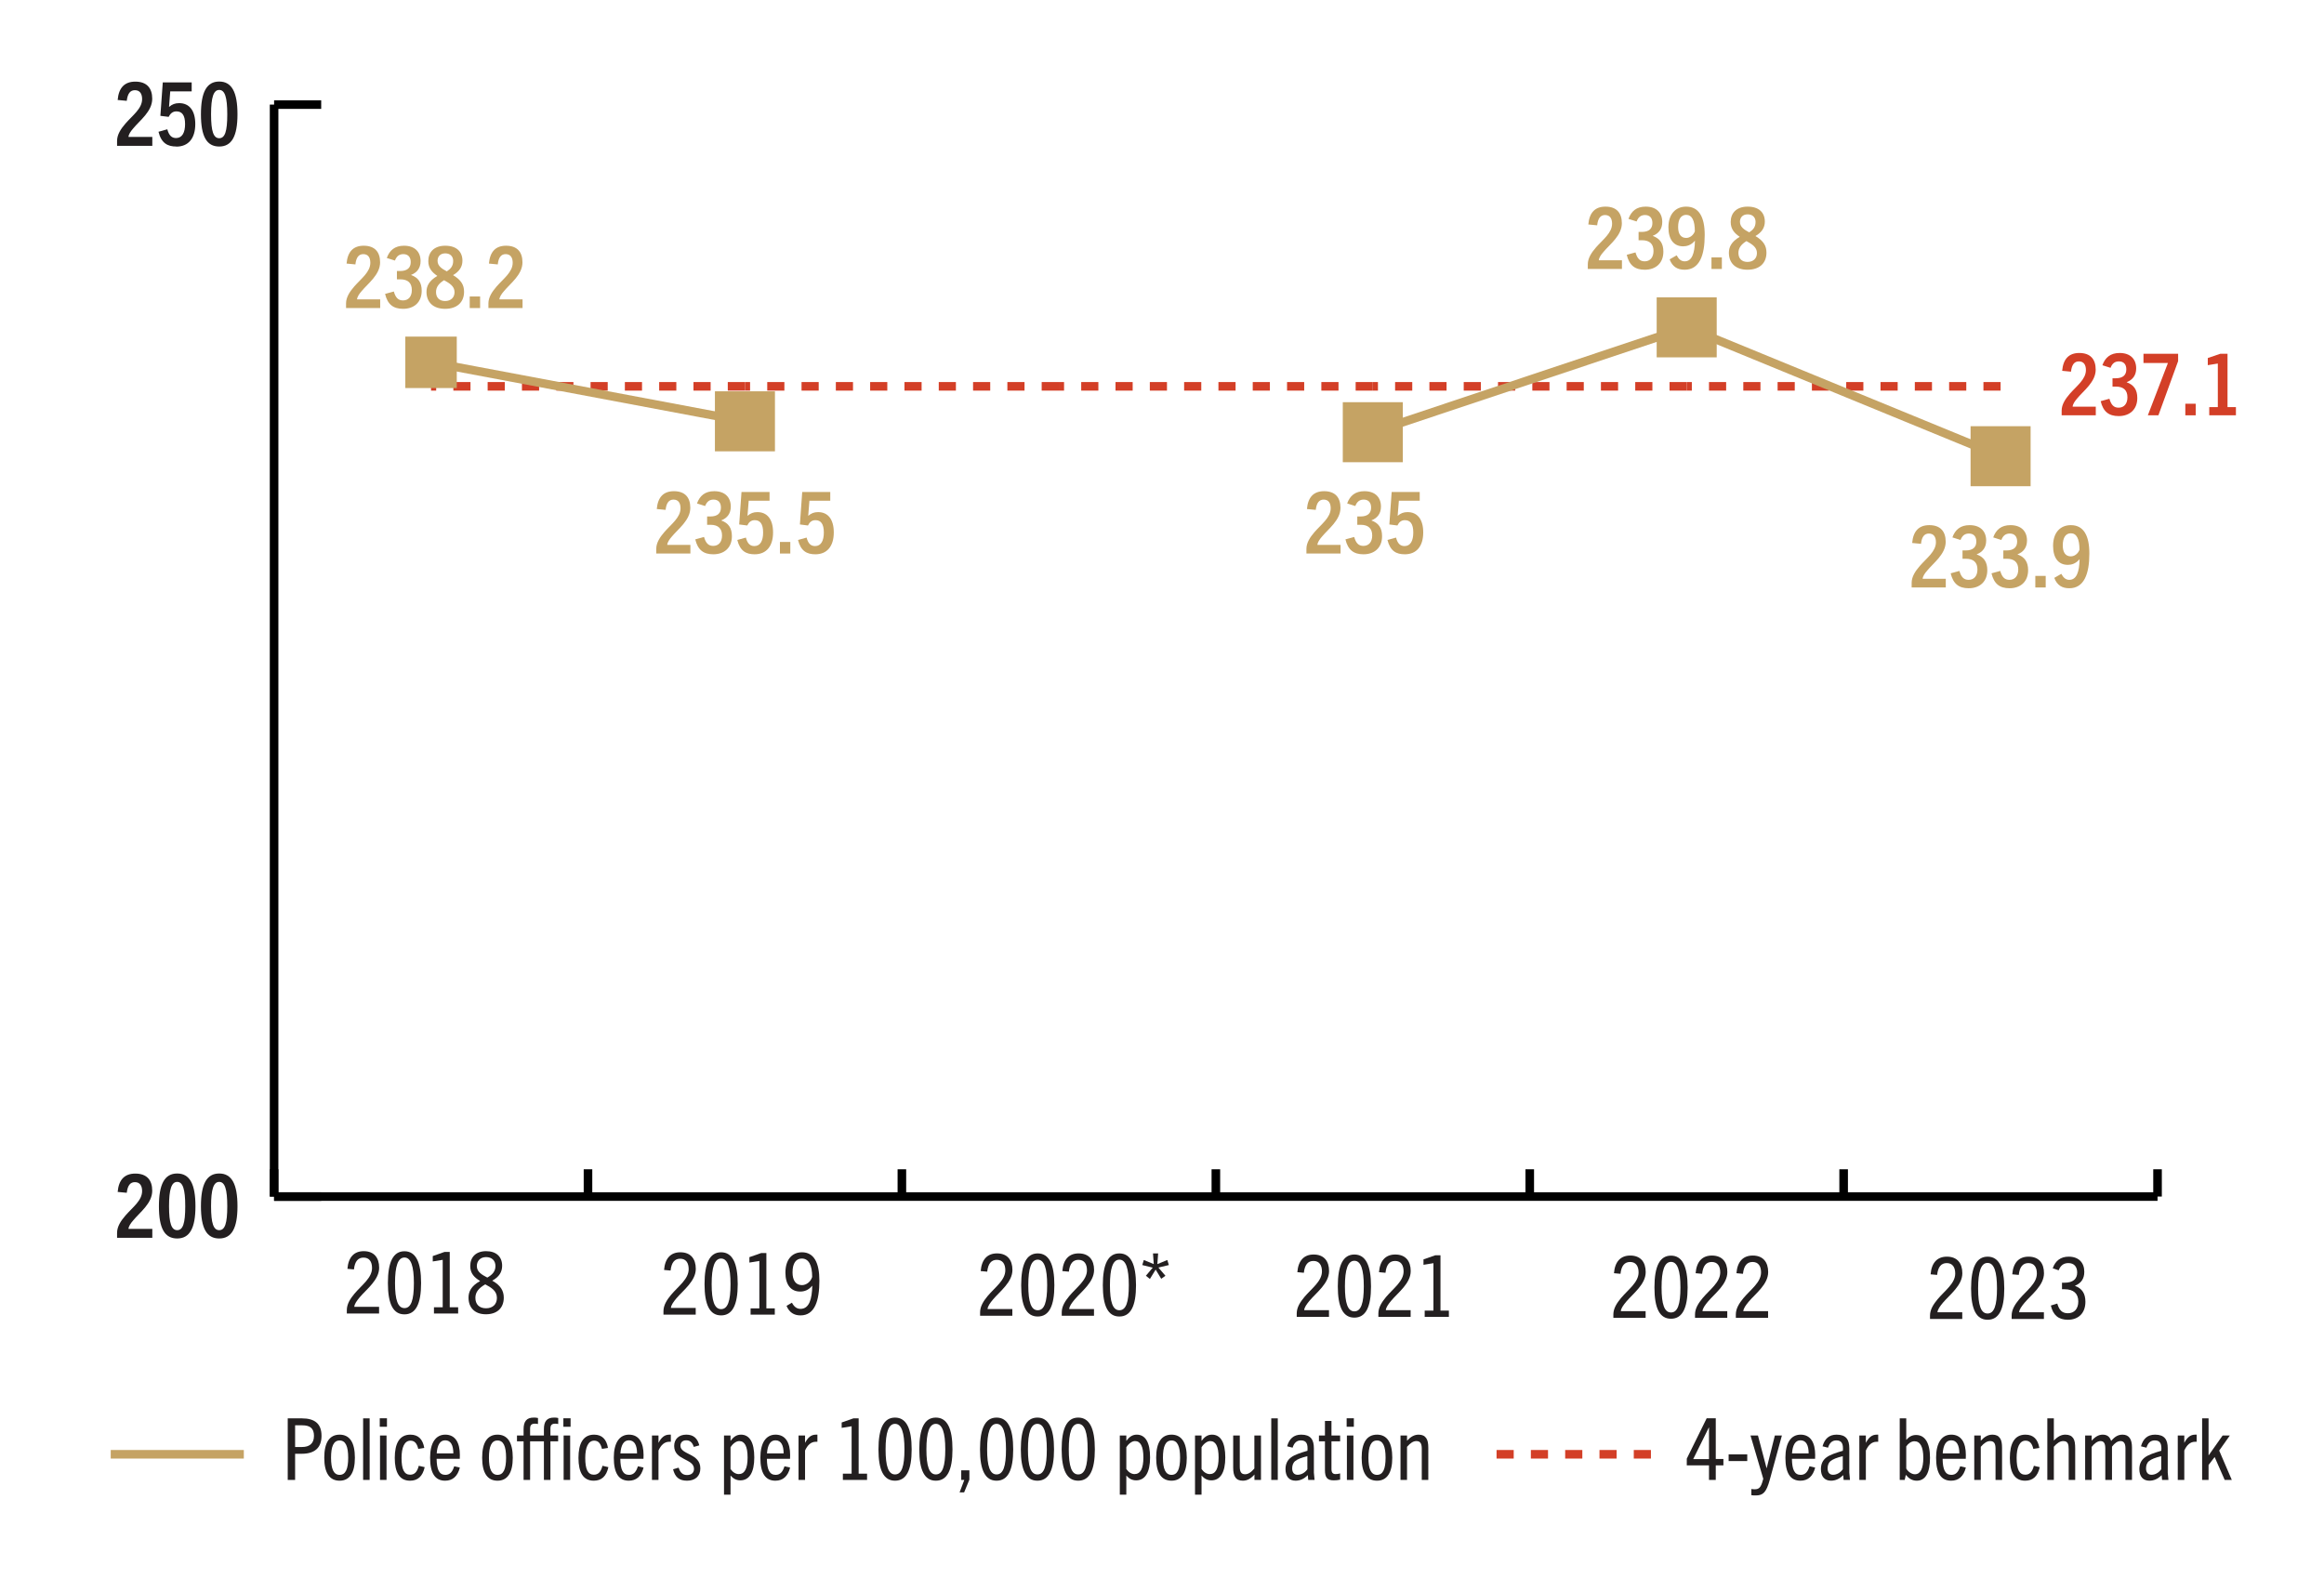 <?xml version="1.0" encoding="UTF-8"?>
<svg id="Layer_1" xmlns="http://www.w3.org/2000/svg" version="1.1" viewBox="0 0 270.98 184.02">
  <!-- Generator: Adobe Illustrator 29.5.1, SVG Export Plug-In . SVG Version: 2.1.0 Build 141)  -->
  <defs>
    <style>
      .st0 {
        fill: none;
        stroke: #000;
      }

      .st0, .st1, .st2 {
        stroke-miterlimit: 10;
      }

      .st3 {
        fill: #231f20;
      }

      .st4, .st2 {
        fill: #c5a364;
      }

      .st5, .st1 {
        fill: #d33f27;
      }

      .st1 {
        stroke: #d33f27;
        stroke-dasharray: 2;
      }

      .st2 {
        stroke: #c5a364;
      }
    </style>
  </defs>
  <g>
    <g>
      <line class="st0" x1="31.96" y1="139.56" x2="251.57" y2="139.56"/>
      <g>
        <line class="st0" x1="31.96" y1="139.56" x2="31.96" y2="136.38"/>
        <line class="st0" x1="68.56" y1="139.56" x2="68.56" y2="136.38"/>
        <line class="st0" x1="105.16" y1="139.56" x2="105.16" y2="136.38"/>
        <line class="st0" x1="141.77" y1="139.56" x2="141.77" y2="136.38"/>
        <line class="st0" x1="178.37" y1="139.56" x2="178.37" y2="136.38"/>
        <line class="st0" x1="214.97" y1="139.56" x2="214.97" y2="136.38"/>
        <line class="st0" x1="251.57" y1="139.56" x2="251.57" y2="136.38"/>
      </g>
    </g>
    <g>
      <line class="st0" x1="31.96" y1="139.56" x2="31.96" y2="12.2"/>
      <g>
        <line class="st0" x1="31.96" y1="139.56" x2="37.45" y2="139.56"/>
        <line class="st0" x1="31.96" y1="12.2" x2="37.45" y2="12.2"/>
      </g>
    </g>
    <g>
      <g>
        <line class="st1" x1="86.86" y1="45.06" x2="50.26" y2="45.06"/>
        <line class="st1" x1="123.46" y1="45.06" x2="86.86" y2="45.06"/>
        <line class="st1" x1="160.07" y1="45.06" x2="123.46" y2="45.06"/>
        <line class="st1" x1="196.67" y1="45.06" x2="160.07" y2="45.06"/>
        <line class="st1" x1="233.27" y1="45.06" x2="196.67" y2="45.06"/>
      </g>
      <g>
        <line class="st2" x1="86.86" y1="49.14" x2="50.26" y2="42.26"/>
        <line class="st2" x1="196.67" y1="38.18" x2="160.07" y2="50.41"/>
        <line class="st2" x1="233.27" y1="53.21" x2="196.67" y2="38.18"/>
      </g>
    </g>
    <g>
      <rect class="st4" x="47.26" y="39.26" width="6" height="6"/>
      <rect class="st2" x="83.86" y="46.14" width="6" height="6"/>
      <rect class="st2" x="157.07" y="47.41" width="6" height="6"/>
      <rect class="st2" x="193.67" y="35.18" width="6" height="6"/>
      <rect class="st2" x="230.27" y="50.21" width="6" height="6"/>
    </g>
  </g>
  <g>
    <path class="st3" d="M40.44,153.2v-.4c0-.71.41-1.33.89-1.91.87-1.03,2.05-1.84,2.05-2.99,0-.73-.31-1.22-.99-1.22-.64,0-1.02.44-1.12,1.38l-.76-.07c.11-1.36.78-2.06,1.9-2.06,1.21,0,1.8.77,1.8,1.93,0,1.43-1.46,2.49-2.27,3.45-.34.41-.61.78-.63,1.11h2.89v.78h-3.76Z"/>
    <path class="st3" d="M45.23,149.65c0-2.45.61-3.71,1.93-3.71s1.94,1.26,1.94,3.71-.63,3.65-1.94,3.65-1.93-1.2-1.93-3.65ZM48.26,149.65c0-1.97-.34-2.98-1.1-2.98s-1.1,1.01-1.1,2.98.33,2.92,1.1,2.92,1.1-.92,1.1-2.92Z"/>
    <path class="st3" d="M50.6,153.2v-.73h1.02v-5.53l-1.16.19v-.63l1.37-.48h.61v6.45h.98v.73h-2.82Z"/>
    <path class="st3" d="M56.66,153.29c-1.3,0-2.03-.77-2.03-1.94,0-.68.29-1.35,1.34-1.93v-.02c-.62-.38-1.14-.84-1.14-1.73,0-1.06.67-1.74,1.85-1.74s1.87.64,1.87,1.71c0,.73-.37,1.3-1.14,1.72v.02c.95.53,1.33,1.16,1.33,1.97,0,1.2-.77,1.94-2.08,1.94ZM56.58,149.8c-.76.44-1.15.91-1.15,1.57,0,.77.46,1.22,1.24,1.22s1.27-.46,1.27-1.21c0-.82-.65-1.2-1.36-1.58ZM56.68,146.62c-.67,0-1.08.44-1.08,1.05,0,.67.57,1,1.22,1.34.55-.31.95-.69.95-1.35,0-.62-.41-1.04-1.09-1.04Z"/>
  </g>
  <g>
    <path class="st3" d="M77.36,153.33v-.4c0-.71.41-1.33.89-1.91.87-1.03,2.05-1.84,2.05-2.99,0-.73-.31-1.22-.99-1.22-.64,0-1.02.44-1.12,1.38l-.76-.07c.11-1.36.78-2.06,1.9-2.06,1.21,0,1.8.77,1.8,1.93,0,1.43-1.46,2.49-2.27,3.45-.34.41-.61.78-.63,1.11h2.89v.78h-3.76Z"/>
    <path class="st3" d="M82.15,149.77c0-2.45.61-3.71,1.93-3.71s1.94,1.26,1.94,3.71-.63,3.65-1.94,3.65-1.93-1.2-1.93-3.65ZM85.18,149.77c0-1.97-.34-2.98-1.1-2.98s-1.1,1.01-1.1,2.98.33,2.92,1.1,2.92,1.1-.92,1.1-2.92Z"/>
    <path class="st3" d="M87.52,153.33v-.73h1.02v-5.53l-1.16.19v-.63l1.37-.48h.61v6.45h.98v.73h-2.82Z"/>
    <path class="st3" d="M94.69,149.97c-.43.53-.94.67-1.39.67-1.1,0-1.72-.82-1.72-2.21,0-1.5.76-2.37,1.93-2.37,1.39,0,2.03,1.2,2.03,3.31,0,2.31-.52,4.05-2.2,4.05-.77,0-1.31-.35-1.63-1.11l.63-.37c.25.47.56.72,1,.72,1.02,0,1.34-1.15,1.37-2.69h-.02ZM93.49,146.79c-.67,0-1.08.54-1.08,1.61,0,.93.37,1.49,1.1,1.49.51,0,1.02-.39,1.19-.95,0-1.34-.38-2.15-1.21-2.15Z"/>
  </g>
  <g>
    <path class="st3" d="M114.28,153.46v-.4c0-.71.41-1.33.89-1.91.87-1.03,2.05-1.84,2.05-2.99,0-.73-.31-1.22-.99-1.22-.64,0-1.02.44-1.12,1.38l-.76-.07c.11-1.36.78-2.06,1.9-2.06,1.21,0,1.8.77,1.8,1.93,0,1.43-1.46,2.49-2.27,3.45-.34.41-.61.78-.63,1.11h2.89v.78h-3.76Z"/>
    <path class="st3" d="M119.07,149.9c0-2.45.61-3.71,1.93-3.71s1.94,1.26,1.94,3.71-.63,3.65-1.94,3.65-1.93-1.2-1.93-3.65ZM122.1,149.9c0-1.97-.34-2.98-1.1-2.98s-1.1,1.01-1.1,2.98.33,2.92,1.1,2.92,1.1-.92,1.1-2.92Z"/>
    <path class="st3" d="M123.8,153.46v-.4c0-.71.41-1.33.89-1.91.87-1.03,2.05-1.84,2.05-2.99,0-.73-.31-1.22-.99-1.22-.64,0-1.02.44-1.12,1.38l-.76-.07c.11-1.36.78-2.06,1.9-2.06,1.21,0,1.8.77,1.8,1.93,0,1.43-1.46,2.49-2.27,3.45-.34.41-.61.78-.63,1.11h2.89v.78h-3.76Z"/>
    <path class="st3" d="M128.59,149.9c0-2.45.61-3.71,1.93-3.71s1.94,1.26,1.94,3.71-.63,3.65-1.94,3.65-1.93-1.2-1.93-3.65ZM131.62,149.9c0-1.97-.34-2.98-1.1-2.98s-1.1,1.01-1.1,2.98.33,2.92,1.1,2.92,1.1-.92,1.1-2.92Z"/>
    <path class="st3" d="M135.4,149.15l-.65-1.07-.67,1.09-.47-.37.8-.95-1.22-.3.18-.59,1.16.48-.09-1.25h.6l-.09,1.25,1.16-.48.18.59-1.22.29.82.96-.49.35Z"/>
  </g>
  <g>
    <path class="st3" d="M151.2,153.59v-.4c0-.71.41-1.33.89-1.91.87-1.03,2.05-1.84,2.05-2.99,0-.73-.31-1.22-.99-1.22-.64,0-1.02.44-1.12,1.38l-.76-.07c.11-1.36.78-2.06,1.9-2.06,1.21,0,1.8.77,1.8,1.93,0,1.43-1.46,2.49-2.27,3.45-.34.41-.61.78-.63,1.11h2.89v.78h-3.76Z"/>
    <path class="st3" d="M155.99,150.03c0-2.45.61-3.71,1.93-3.71s1.94,1.26,1.94,3.71-.63,3.65-1.94,3.65-1.93-1.2-1.93-3.65ZM159.02,150.03c0-1.97-.34-2.98-1.1-2.98s-1.1,1.01-1.1,2.98.33,2.92,1.1,2.92,1.1-.92,1.1-2.92Z"/>
    <path class="st3" d="M160.72,153.59v-.4c0-.71.41-1.33.89-1.91.87-1.03,2.05-1.84,2.05-2.99,0-.73-.31-1.22-.99-1.22-.64,0-1.02.44-1.12,1.38l-.76-.07c.11-1.36.78-2.06,1.9-2.06,1.21,0,1.8.77,1.8,1.93,0,1.43-1.46,2.49-2.27,3.45-.34.41-.61.78-.63,1.11h2.89v.78h-3.76Z"/>
    <path class="st3" d="M166.12,153.59v-.73h1.02v-5.53l-1.16.19v-.63l1.37-.48h.61v6.45h.98v.73h-2.82Z"/>
  </g>
  <g>
    <path class="st3" d="M188.12,153.71v-.4c0-.71.41-1.33.89-1.91.87-1.03,2.05-1.84,2.05-2.99,0-.73-.31-1.22-.99-1.22-.64,0-1.02.44-1.12,1.38l-.76-.07c.11-1.36.78-2.06,1.9-2.06,1.21,0,1.8.77,1.8,1.93,0,1.43-1.46,2.49-2.27,3.45-.34.41-.61.78-.63,1.11h2.89v.78h-3.76Z"/>
    <path class="st3" d="M192.91,150.16c0-2.45.61-3.71,1.93-3.71s1.94,1.26,1.94,3.71-.63,3.65-1.94,3.65-1.93-1.2-1.93-3.65ZM195.94,150.16c0-1.97-.34-2.98-1.1-2.98s-1.1,1.01-1.1,2.98.33,2.92,1.1,2.92,1.1-.92,1.1-2.92Z"/>
    <path class="st3" d="M197.64,153.71v-.4c0-.71.41-1.33.89-1.91.87-1.03,2.05-1.84,2.05-2.99,0-.73-.31-1.22-.99-1.22-.64,0-1.02.44-1.12,1.38l-.76-.07c.11-1.36.78-2.06,1.9-2.06,1.21,0,1.8.77,1.8,1.93,0,1.43-1.46,2.49-2.27,3.45-.34.41-.61.78-.63,1.11h2.89v.78h-3.76Z"/>
    <path class="st3" d="M202.4,153.71v-.4c0-.71.41-1.33.89-1.91.87-1.03,2.05-1.84,2.05-2.99,0-.73-.31-1.22-.99-1.22-.64,0-1.02.44-1.12,1.38l-.76-.07c.11-1.36.78-2.06,1.9-2.06,1.21,0,1.8.77,1.8,1.93,0,1.43-1.46,2.49-2.27,3.45-.34.41-.61.78-.63,1.11h2.89v.78h-3.76Z"/>
  </g>
  <g>
    <path class="st3" d="M225.04,153.84v-.4c0-.71.41-1.33.89-1.91.87-1.03,2.05-1.84,2.05-2.99,0-.73-.31-1.22-.99-1.22-.64,0-1.02.44-1.12,1.38l-.76-.07c.11-1.36.78-2.06,1.9-2.06,1.21,0,1.8.77,1.8,1.93,0,1.43-1.46,2.49-2.27,3.45-.34.41-.61.78-.63,1.11h2.89v.78h-3.76Z"/>
    <path class="st3" d="M229.83,150.28c0-2.45.61-3.71,1.93-3.71s1.94,1.26,1.94,3.71-.63,3.65-1.94,3.65-1.93-1.2-1.93-3.65ZM232.85,150.28c0-1.97-.34-2.98-1.1-2.98s-1.1,1.01-1.1,2.98.33,2.92,1.1,2.92,1.1-.92,1.1-2.92Z"/>
    <path class="st3" d="M234.56,153.84v-.4c0-.71.41-1.33.89-1.91.87-1.03,2.05-1.84,2.05-2.99,0-.73-.31-1.22-.99-1.22-.64,0-1.02.44-1.12,1.38l-.76-.07c.11-1.36.78-2.06,1.9-2.06,1.21,0,1.8.77,1.8,1.93,0,1.43-1.46,2.49-2.27,3.45-.34.41-.61.78-.63,1.11h2.89v.78h-3.76Z"/>
    <path class="st3" d="M241.12,153.93c-1.1,0-1.73-.54-1.99-1.66l.75-.23c.23.79.58,1.13,1.24,1.13.74,0,1.21-.51,1.21-1.37,0-.92-.54-1.43-1.61-1.43h-.29v-.76h.28c1.02,0,1.49-.45,1.49-1.19,0-.7-.38-1.1-1.02-1.1-.52,0-.9.23-1.14.84l-.69-.23c.3-.88.93-1.36,1.86-1.36,1.17,0,1.82.7,1.82,1.77,0,.8-.36,1.32-1.08,1.62v.02c.84.31,1.21.91,1.21,1.86,0,1.32-.82,2.09-2.04,2.09Z"/>
  </g>
  <g>
    <path class="st5" d="M240.39,48.44v-.55c0-.72.44-1.37.95-1.96.82-.94,1.88-1.69,1.88-2.77,0-.63-.27-1.01-.82-1.01-.52,0-.83.37-.92,1.2l-1.03-.1c.12-1.38.78-2.08,2-2.08,1.3,0,1.91.74,1.91,1.94,0,1.44-1.41,2.45-2.15,3.35-.3.34-.52.68-.54.97h2.7v1.01h-3.98Z"/>
    <path class="st5" d="M247.04,48.53c-1.15,0-1.81-.52-2.1-1.74l1.02-.28c.21.73.52,1.04,1.07,1.04.63,0,1.03-.45,1.03-1.21,0-.81-.44-1.25-1.35-1.25h-.39v-.97h.37c.87,0,1.24-.4,1.24-1.04,0-.59-.31-.93-.86-.93-.43,0-.77.19-.98.75l-.95-.3c.32-.89.93-1.43,2.01-1.43,1.25,0,1.93.71,1.93,1.8,0,.79-.4,1.33-1.1,1.6v.02c.83.3,1.23.87,1.23,1.83,0,1.34-.88,2.11-2.17,2.11Z"/>
    <path class="st5" d="M250.44,48.44l2.34-6.1h-2.85v-1.08h4.04v.86l-2.3,6.32h-1.23Z"/>
    <path class="st5" d="M254.81,48.44v-1.35h1.21v1.35h-1.21Z"/>
    <path class="st5" d="M257.6,48.44v-.96h1v-5.08l-1.17.19v-.83l1.46-.5h.84v6.22h.98v.96h-3.11Z"/>
  </g>
  <g>
    <path class="st4" d="M76.52,64.56v-.55c0-.72.44-1.37.95-1.96.82-.94,1.88-1.69,1.88-2.77,0-.63-.27-1.01-.82-1.01-.52,0-.83.37-.92,1.2l-1.03-.1c.12-1.38.78-2.08,2-2.08,1.3,0,1.91.74,1.91,1.94,0,1.44-1.41,2.45-2.15,3.35-.3.34-.52.68-.54.97h2.7v1.01h-3.98Z"/>
    <path class="st4" d="M83.17,64.65c-1.15,0-1.81-.52-2.1-1.74l1.02-.28c.21.73.52,1.04,1.07,1.04.63,0,1.03-.45,1.03-1.21,0-.81-.44-1.25-1.35-1.25h-.39v-.97h.37c.87,0,1.24-.4,1.24-1.04,0-.59-.31-.93-.86-.93-.43,0-.77.19-.98.75l-.95-.3c.32-.89.93-1.43,2.01-1.43,1.25,0,1.93.71,1.93,1.8,0,.79-.4,1.33-1.1,1.6v.02c.83.3,1.23.87,1.23,1.83,0,1.34-.88,2.11-2.17,2.11Z"/>
    <path class="st4" d="M87.99,64.65c-.99,0-1.7-.38-2.02-1.67l1-.28c.19.73.51.99.99.99.7,0,1.02-.63,1.02-1.58,0-1.01-.35-1.44-.98-1.44-.41,0-.68.22-.87.62l-.94-.12.27-3.79h3.27v1.02h-2.43l-.14,1.75h.02c.32-.28.67-.42,1.13-.42,1.16,0,1.83.85,1.83,2.37,0,1.61-.78,2.55-2.15,2.55Z"/>
    <path class="st4" d="M90.94,64.56v-1.35h1.21v1.35h-1.21Z"/>
    <path class="st4" d="M95.07,64.65c-.99,0-1.7-.38-2.02-1.67l1-.28c.19.73.51.99.99.99.7,0,1.02-.63,1.02-1.58,0-1.01-.35-1.44-.98-1.44-.41,0-.68.22-.87.62l-.94-.12.27-3.79h3.27v1.02h-2.43l-.14,1.75h.02c.32-.28.67-.42,1.13-.42,1.16,0,1.83.85,1.83,2.37,0,1.61-.78,2.55-2.15,2.55Z"/>
  </g>
  <g>
    <path class="st4" d="M40.35,35.93v-.55c0-.72.44-1.37.95-1.96.82-.94,1.88-1.69,1.88-2.77,0-.63-.27-1.01-.82-1.01-.52,0-.83.37-.92,1.2l-1.03-.1c.12-1.38.78-2.08,2-2.08,1.3,0,1.91.74,1.91,1.94,0,1.44-1.41,2.45-2.15,3.35-.3.34-.52.68-.54.97h2.7v1.01h-3.98Z"/>
    <path class="st4" d="M47,36.02c-1.15,0-1.81-.52-2.1-1.74l1.02-.28c.21.73.52,1.04,1.07,1.04.63,0,1.03-.45,1.03-1.21,0-.81-.44-1.25-1.35-1.25h-.39v-.97h.37c.87,0,1.24-.4,1.24-1.04,0-.59-.31-.93-.86-.93-.43,0-.77.19-.98.75l-.95-.3c.32-.89.93-1.43,2.01-1.43,1.25,0,1.93.71,1.93,1.8,0,.79-.4,1.33-1.1,1.6v.02c.83.3,1.23.87,1.23,1.83,0,1.34-.88,2.11-2.17,2.11Z"/>
    <path class="st4" d="M51.9,36.02c-1.42,0-2.17-.8-2.17-1.98,0-.65.27-1.27,1.25-1.85v-.02c-.57-.39-1.04-.86-1.04-1.72,0-1.05.68-1.79,1.98-1.79s2,.68,2,1.75c0,.71-.37,1.26-1.08,1.67v.02c.95.57,1.27,1.15,1.27,1.93,0,1.21-.8,1.99-2.21,1.99ZM51.78,32.68c-.59.36-.94.79-.94,1.38,0,.66.4,1.05,1.06,1.05s1.1-.4,1.1-1.04c0-.69-.58-1.03-1.22-1.39ZM51.92,29.55c-.6,0-.9.39-.9.87,0,.6.49.92,1.08,1.23.43-.28.74-.6.74-1.22,0-.51-.33-.88-.92-.88Z"/>
    <path class="st4" d="M54.77,35.93v-1.35h1.21v1.35h-1.21Z"/>
    <path class="st4" d="M56.95,35.93v-.55c0-.72.44-1.37.95-1.96.82-.94,1.88-1.69,1.88-2.77,0-.63-.27-1.01-.82-1.01-.52,0-.83.37-.92,1.2l-1.03-.1c.12-1.38.78-2.08,2-2.08,1.3,0,1.91.74,1.91,1.94,0,1.44-1.41,2.45-2.15,3.35-.3.34-.52.68-.54.97h2.7v1.01h-3.98Z"/>
  </g>
  <g>
    <path class="st3" d="M33.55,172.61v-7.18h1.64c1.53,0,2.3.64,2.3,2.04s-.81,2.09-2.3,2.09h-.78v3.05h-.86ZM35.23,168.77c.77,0,1.38-.34,1.38-1.3,0-.88-.46-1.23-1.36-1.23h-.84v2.53h.82Z"/>
    <path class="st3" d="M37.81,170.02c0-1.78.62-2.69,1.79-2.69s1.78.91,1.78,2.69-.63,2.68-1.78,2.68-1.79-.87-1.79-2.68ZM40.6,170.02c0-1.32-.3-2.01-1-2.01s-1,.69-1,2.01.31,2,1,2,1-.67,1-2Z"/>
    <path class="st3" d="M42.34,172.61v-7.18h.76v7.18h-.76Z"/>
    <path class="st3" d="M44.28,166.41v-.99h.84v.99h-.84ZM44.31,172.61v-5.18h.76v5.18h-.76Z"/>
    <path class="st3" d="M49.52,171.12c-.24,1.07-.8,1.58-1.71,1.58-1.24,0-1.78-.98-1.78-2.66s.55-2.71,1.82-2.71c.94,0,1.45.55,1.62,1.55l-.7.11c-.15-.61-.4-.96-.91-.96-.7,0-1.04.79-1.04,2.02,0,1.33.31,1.95,1,1.95.51,0,.82-.31,1.01-1.04l.69.16Z"/>
    <path class="st3" d="M51.9,172.7c-1.16,0-1.75-.86-1.75-2.69,0-1.7.64-2.68,1.77-2.68,1.19,0,1.7.97,1.7,2.37,0,.12,0,.27-.01.45h-2.7c.02,1.26.3,1.87,1.02,1.87.55,0,.84-.38,1.03-1l.66.15c-.26,1.02-.84,1.53-1.72,1.53ZM50.92,169.52h1.94c0-.96-.3-1.53-.95-1.53-.61,0-.92.56-.99,1.53Z"/>
    <path class="st3" d="M56.22,170.02c0-1.78.62-2.69,1.79-2.69s1.78.91,1.78,2.69-.63,2.68-1.78,2.68-1.79-.87-1.79-2.68ZM59.01,170.02c0-1.32-.3-2.01-1-2.01s-1,.69-1,2.01.31,2,1,2,1-.67,1-2Z"/>
    <path class="st3" d="M63.42,172.61v-4.5h-1.61v4.5h-.76v-4.5h-.77v-.68h.77v-.73c0-.94.37-1.36,1.18-1.36.16,0,.32,0,.5.05v.7c-.13-.03-.24-.04-.36-.04-.38,0-.56.15-.56.57v.81h1.61v-.73c0-.94.36-1.36,1.18-1.36.16,0,.32,0,.49.05v.7c-.11-.03-.23-.04-.35-.04-.38,0-.56.15-.56.57v.81h.9v.68h-.9v4.5h-.76ZM65.69,166.41v-.99h.84v.99h-.84ZM65.72,172.61v-5.18h.76v5.18h-.76Z"/>
    <path class="st3" d="M70.94,171.12c-.24,1.07-.8,1.58-1.71,1.58-1.24,0-1.78-.98-1.78-2.66s.55-2.71,1.82-2.71c.94,0,1.45.55,1.62,1.55l-.7.11c-.15-.61-.4-.96-.91-.96-.7,0-1.04.79-1.04,2.02,0,1.33.31,1.95,1,1.95.51,0,.82-.31,1.01-1.04l.69.16Z"/>
    <path class="st3" d="M73.32,172.7c-1.16,0-1.75-.86-1.75-2.69,0-1.7.64-2.68,1.77-2.68,1.19,0,1.7.97,1.7,2.37,0,.12,0,.27-.01.45h-2.7c.02,1.26.3,1.87,1.02,1.87.55,0,.84-.38,1.03-1l.66.15c-.26,1.02-.84,1.53-1.72,1.53ZM72.34,169.52h1.94c0-.96-.3-1.53-.95-1.53-.61,0-.92.56-.99,1.53Z"/>
    <path class="st3" d="M76.02,172.61v-5.18h.76v.86c.34-.65.72-.96,1.27-.96.05,0,.09,0,.17,0v.83c-.08,0-.15,0-.18,0-.58,0-.97.39-1.26,1.02v3.43h-.76Z"/>
    <path class="st3" d="M80.9,168.76c-.18-.54-.45-.77-.89-.77s-.67.27-.67.63c0,1.08,2.32.86,2.32,2.65,0,.91-.61,1.43-1.55,1.43s-1.4-.43-1.63-1.33l.65-.19c.19.58.47.86.98.86s.81-.27.81-.71c0-1.24-2.31-.97-2.31-2.68,0-.8.55-1.32,1.41-1.32s1.31.44,1.52,1.25l-.64.18Z"/>
    <path class="st3" d="M84.42,174.33v-6.9h.76v.63c.33-.45.69-.73,1.22-.73,1,0,1.55.9,1.55,2.66s-.59,2.67-1.62,2.67c-.48,0-.83-.2-1.15-.56v2.23h-.76ZM85.18,171.34c.25.36.59.59.96.59.68,0,1.03-.64,1.03-1.94s-.34-1.91-.98-1.91c-.34,0-.74.29-1.01.72v2.54Z"/>
    <path class="st3" d="M90.41,172.7c-1.16,0-1.75-.86-1.75-2.69,0-1.7.64-2.68,1.77-2.68,1.19,0,1.7.97,1.7,2.37,0,.12,0,.27-.01.45h-2.7c.02,1.26.3,1.87,1.02,1.87.55,0,.84-.38,1.03-1l.66.15c-.26,1.02-.84,1.53-1.72,1.53ZM89.43,169.52h1.94c0-.96-.3-1.53-.95-1.53-.61,0-.92.56-.99,1.53Z"/>
    <path class="st3" d="M93.11,172.61v-5.18h.76v.86c.34-.65.72-.96,1.27-.96.05,0,.09,0,.17,0v.83c-.08,0-.15,0-.18,0-.58,0-.97.39-1.26,1.02v3.43h-.76Z"/>
    <path class="st3" d="M98.28,172.61v-.73h1.02v-5.53l-1.16.19v-.63l1.37-.48h.61v6.45h.98v.73h-2.82Z"/>
    <path class="st3" d="M102.43,169.05c0-2.45.61-3.71,1.93-3.71s1.94,1.26,1.94,3.71-.63,3.65-1.94,3.65-1.93-1.2-1.93-3.65ZM105.46,169.05c0-1.97-.34-2.98-1.1-2.98s-1.1,1.01-1.1,2.98.33,2.92,1.1,2.92,1.1-.92,1.1-2.92Z"/>
    <path class="st3" d="M107.19,169.05c0-2.45.61-3.71,1.93-3.71s1.94,1.26,1.94,3.71-.63,3.65-1.94,3.65-1.93-1.2-1.93-3.65ZM110.22,169.05c0-1.97-.34-2.98-1.1-2.98s-1.1,1.01-1.1,2.98.33,2.92,1.1,2.92,1.1-.92,1.1-2.92Z"/>
    <path class="st3" d="M111.89,174.06l.55-1.45h-.36v-1.12h.95v1.09l-.61,1.48h-.53Z"/>
    <path class="st3" d="M114.27,169.05c0-2.45.61-3.71,1.93-3.71s1.94,1.26,1.94,3.71-.63,3.65-1.94,3.65-1.93-1.2-1.93-3.65ZM117.3,169.05c0-1.97-.34-2.98-1.1-2.98s-1.1,1.01-1.1,2.98.33,2.92,1.1,2.92,1.1-.92,1.1-2.92Z"/>
    <path class="st3" d="M119.03,169.05c0-2.45.61-3.71,1.93-3.71s1.94,1.26,1.94,3.71-.63,3.65-1.94,3.65-1.93-1.2-1.93-3.65ZM122.06,169.05c0-1.97-.34-2.98-1.1-2.98s-1.1,1.01-1.1,2.98.33,2.92,1.1,2.92,1.1-.92,1.1-2.92Z"/>
    <path class="st3" d="M123.79,169.05c0-2.45.61-3.71,1.93-3.71s1.94,1.26,1.94,3.71-.63,3.65-1.94,3.65-1.93-1.2-1.93-3.65ZM126.82,169.05c0-1.97-.34-2.98-1.1-2.98s-1.1,1.01-1.1,2.98.33,2.92,1.1,2.92,1.1-.92,1.1-2.92Z"/>
    <path class="st3" d="M130.57,174.33v-6.9h.76v.63c.33-.45.69-.73,1.22-.73,1,0,1.55.9,1.55,2.66s-.59,2.67-1.62,2.67c-.48,0-.83-.2-1.15-.56v2.23h-.76ZM131.33,171.34c.25.36.59.59.96.59.68,0,1.03-.64,1.03-1.94s-.34-1.91-.98-1.91c-.34,0-.74.29-1.01.72v2.54Z"/>
    <path class="st3" d="M134.81,170.02c0-1.78.62-2.69,1.79-2.69s1.78.91,1.78,2.69-.63,2.68-1.78,2.68-1.79-.87-1.79-2.68ZM137.6,170.02c0-1.32-.3-2.01-1-2.01s-1,.69-1,2.01.31,2,1,2,1-.67,1-2Z"/>
    <path class="st3" d="M139.34,174.33v-6.9h.76v.63c.33-.45.69-.73,1.22-.73,1,0,1.55.9,1.55,2.66s-.59,2.67-1.62,2.67c-.48,0-.83-.2-1.15-.56v2.23h-.76ZM140.1,171.34c.25.36.59.59.96.59.68,0,1.03-.64,1.03-1.94s-.34-1.91-.98-1.91c-.34,0-.74.29-1.01.72v2.54Z"/>
    <path class="st3" d="M146.27,172.61v-.63c-.43.49-.85.72-1.36.72-.41,0-.7-.13-.88-.41-.17-.25-.24-.62-.24-1.13v-3.73h.77v3.64c0,.62.18.88.62.88.34,0,.68-.2,1.08-.67v-3.85h.77v5.18h-.76Z"/>
    <path class="st3" d="M148.23,172.61v-7.18h.76v7.18h-.76Z"/>
    <path class="st3" d="M152.54,172.61l-.05-.56c-.43.44-.91.65-1.43.65-.75,0-1.17-.5-1.17-1.35,0-.56.19-1.03.65-1.37.4-.3,1.09-.53,1.91-.77.06-.77-.1-1.21-.76-1.21-.5,0-.8.3-.97.85l-.64-.16c.24-.86.75-1.36,1.64-1.36,1.1,0,1.48.57,1.48,1.6v2.83l.08.85h-.74ZM152.44,169.84c-.72.18-1.13.34-1.42.57-.25.2-.35.51-.35.86,0,.45.21.74.63.74s.85-.23,1.14-.64v-1.53Z"/>
    <path class="st3" d="M156.26,172.58c-.26.06-.48.08-.74.08-.76,0-1.03-.33-1.03-1.19v-3.36h-.7v-.68h.7v-1.7h.76v1.7h1.01v.68h-1.01v3.24c0,.4.15.58.48.58.16,0,.34-.02.53-.08v.73Z"/>
    <path class="st3" d="M157.02,166.41v-.99h.84v.99h-.84ZM157.05,172.61v-5.18h.76v5.18h-.76Z"/>
    <path class="st3" d="M158.77,170.02c0-1.78.62-2.69,1.79-2.69s1.78.91,1.78,2.69-.63,2.68-1.78,2.68-1.79-.87-1.79-2.68ZM161.56,170.02c0-1.32-.3-2.01-1-2.01s-1,.69-1,2.01.31,2,1,2,1-.67,1-2Z"/>
    <path class="st3" d="M165.78,172.61v-3.65c0-.62-.19-.88-.63-.88-.35,0-.68.2-1.09.67v3.86h-.76v-5.18h.76v.61c.43-.47.85-.71,1.36-.71.41,0,.7.14.88.41.18.26.24.62.24,1.13v3.74h-.76Z"/>
  </g>
  <g>
    <path class="st4" d="M152.33,64.56v-.55c0-.72.44-1.37.95-1.96.82-.94,1.88-1.69,1.88-2.77,0-.63-.27-1.01-.82-1.01-.52,0-.83.37-.92,1.2l-1.03-.1c.12-1.38.78-2.08,2-2.08,1.3,0,1.91.74,1.91,1.94,0,1.44-1.41,2.45-2.15,3.35-.3.34-.52.68-.54.97h2.7v1.01h-3.98Z"/>
    <path class="st4" d="M158.98,64.65c-1.15,0-1.81-.52-2.1-1.74l1.02-.28c.21.73.52,1.04,1.07,1.04.63,0,1.03-.45,1.03-1.21,0-.81-.44-1.25-1.35-1.25h-.39v-.97h.37c.87,0,1.24-.4,1.24-1.04,0-.59-.31-.93-.86-.93-.43,0-.77.19-.98.75l-.95-.3c.32-.89.93-1.43,2.01-1.43,1.25,0,1.93.71,1.93,1.8,0,.79-.4,1.33-1.1,1.6v.02c.83.3,1.23.87,1.23,1.83,0,1.34-.88,2.11-2.17,2.11Z"/>
    <path class="st4" d="M163.8,64.65c-.99,0-1.7-.38-2.02-1.67l1-.28c.19.73.51.99.99.99.7,0,1.02-.63,1.02-1.58,0-1.01-.35-1.44-.98-1.44-.41,0-.68.22-.87.62l-.94-.12.27-3.79h3.27v1.02h-2.43l-.14,1.75h.02c.32-.28.67-.42,1.13-.42,1.16,0,1.83.85,1.83,2.37,0,1.61-.78,2.55-2.15,2.55Z"/>
  </g>
  <g>
    <path class="st4" d="M185.14,31.37v-.55c0-.72.44-1.37.95-1.96.82-.94,1.88-1.69,1.88-2.77,0-.63-.27-1.01-.82-1.01-.52,0-.83.37-.92,1.2l-1.03-.1c.12-1.38.78-2.08,2-2.08,1.3,0,1.91.74,1.91,1.94,0,1.44-1.41,2.45-2.15,3.35-.3.34-.52.68-.54.97h2.7v1.01h-3.98Z"/>
    <path class="st4" d="M191.78,31.46c-1.15,0-1.81-.52-2.1-1.74l1.02-.28c.21.73.52,1.04,1.07,1.04.63,0,1.03-.45,1.03-1.21,0-.81-.44-1.25-1.35-1.25h-.39v-.97h.37c.87,0,1.24-.4,1.24-1.04,0-.59-.31-.93-.86-.93-.43,0-.77.19-.98.75l-.95-.3c.32-.89.93-1.43,2.01-1.43,1.25,0,1.93.71,1.93,1.8,0,.79-.4,1.33-1.1,1.6v.02c.83.3,1.23.87,1.23,1.83,0,1.34-.88,2.11-2.17,2.11Z"/>
    <path class="st4" d="M197.61,28.09c-.42.5-.92.64-1.35.64-1.1,0-1.72-.8-1.72-2.22,0-1.53.83-2.41,2.07-2.41,1.51,0,2.16,1.24,2.16,3.31,0,2.37-.61,4.05-2.34,4.05-.83,0-1.42-.34-1.75-1.21l.82-.47c.24.45.52.7.93.7.84,0,1.17-.9,1.2-2.39h-.02ZM196.61,25.06c-.6,0-.94.51-.94,1.41,0,.83.33,1.28.94,1.28.43,0,.84-.31,1.01-.77,0-1.26-.33-1.92-1.01-1.92Z"/>
    <path class="st4" d="M199.56,31.37v-1.35h1.21v1.35h-1.21Z"/>
    <path class="st4" d="M203.76,31.46c-1.42,0-2.17-.8-2.17-1.98,0-.65.27-1.27,1.25-1.85v-.02c-.57-.39-1.04-.86-1.04-1.72,0-1.05.68-1.79,1.98-1.79s2,.68,2,1.75c0,.71-.37,1.26-1.08,1.67v.02c.95.57,1.27,1.15,1.27,1.93,0,1.21-.8,1.99-2.21,1.99ZM203.64,28.12c-.59.36-.94.79-.94,1.38,0,.66.4,1.05,1.06,1.05s1.1-.4,1.1-1.04c0-.69-.58-1.03-1.22-1.39ZM203.78,25c-.6,0-.9.39-.9.87,0,.6.49.92,1.08,1.23.43-.28.74-.6.74-1.22,0-.51-.33-.88-.92-.88Z"/>
  </g>
  <g>
    <path class="st4" d="M222.9,68.52v-.55c0-.72.44-1.37.95-1.96.82-.94,1.88-1.69,1.88-2.77,0-.63-.27-1.01-.82-1.01-.52,0-.83.37-.92,1.2l-1.03-.1c.12-1.38.78-2.08,2-2.08,1.3,0,1.91.74,1.91,1.94,0,1.44-1.41,2.45-2.15,3.35-.3.34-.52.68-.54.97h2.7v1.01h-3.98Z"/>
    <path class="st4" d="M229.55,68.61c-1.15,0-1.81-.52-2.1-1.74l1.02-.28c.21.73.52,1.04,1.07,1.04.63,0,1.03-.45,1.03-1.21,0-.81-.44-1.25-1.35-1.25h-.39v-.97h.37c.87,0,1.24-.4,1.24-1.04,0-.59-.31-.93-.86-.93-.43,0-.77.19-.98.75l-.95-.3c.32-.89.93-1.43,2.01-1.43,1.25,0,1.93.71,1.93,1.8,0,.79-.4,1.33-1.1,1.6v.02c.83.3,1.23.87,1.23,1.83,0,1.34-.88,2.11-2.17,2.11Z"/>
    <path class="st4" d="M234.31,68.61c-1.15,0-1.81-.52-2.1-1.74l1.02-.28c.21.73.52,1.04,1.07,1.04.63,0,1.03-.45,1.03-1.21,0-.81-.44-1.25-1.35-1.25h-.39v-.97h.37c.87,0,1.24-.4,1.24-1.04,0-.59-.31-.93-.86-.93-.43,0-.77.19-.98.75l-.95-.3c.32-.89.93-1.43,2.01-1.43,1.25,0,1.93.71,1.93,1.8,0,.79-.4,1.33-1.1,1.6v.02c.83.3,1.23.87,1.23,1.83,0,1.34-.88,2.11-2.17,2.11Z"/>
    <path class="st4" d="M237.32,68.52v-1.35h1.21v1.35h-1.21Z"/>
    <path class="st4" d="M242.46,65.24c-.42.5-.92.64-1.35.64-1.1,0-1.72-.8-1.72-2.22,0-1.53.83-2.41,2.07-2.41,1.51,0,2.16,1.24,2.16,3.31,0,2.37-.61,4.05-2.34,4.05-.83,0-1.42-.34-1.75-1.21l.82-.47c.24.45.52.7.93.7.84,0,1.17-.9,1.2-2.39h-.02ZM241.46,62.2c-.6,0-.94.51-.94,1.41,0,.83.33,1.28.94,1.28.43,0,.84-.31,1.01-.77,0-1.26-.33-1.92-1.01-1.92Z"/>
  </g>
  <line class="st2" x1="12.91" y1="169.62" x2="28.43" y2="169.62"/>
  <g>
    <path class="st3" d="M199.27,172.61v-1.7h-2.59v-.78l2.32-4.71h1.06v4.75h.89v.74h-.89v1.7h-.79ZM199.27,166.5h-.02l-1.82,3.68h1.84v-3.68Z"/>
    <path class="st3" d="M201.56,170.41v-.78h2.17v.78h-2.17Z"/>
    <path class="st3" d="M204.72,174.42c-.17,0-.36,0-.51-.03v-.72c.17.03.3.03.41.03.49,0,.71-.23.92-1.02l.06-.2-1.49-5.05h.87l1,3.8h.02l.95-3.8h.82l-1.42,5.19c-.4,1.44-.77,1.8-1.63,1.8Z"/>
    <path class="st3" d="M209.93,172.7c-1.16,0-1.75-.86-1.75-2.69,0-1.7.64-2.68,1.77-2.68,1.19,0,1.7.97,1.7,2.37,0,.12,0,.27-.01.45h-2.7c.02,1.26.3,1.87,1.02,1.87.55,0,.84-.38,1.03-1l.66.15c-.26,1.02-.84,1.53-1.72,1.53ZM208.95,169.52h1.94c0-.96-.3-1.53-.95-1.53-.61,0-.92.56-.99,1.53Z"/>
    <path class="st3" d="M214.97,172.61l-.05-.56c-.43.44-.91.65-1.43.65-.75,0-1.17-.5-1.17-1.35,0-.56.19-1.03.65-1.37.4-.3,1.09-.53,1.91-.77.06-.77-.1-1.21-.76-1.21-.5,0-.8.3-.97.85l-.64-.16c.24-.86.75-1.36,1.64-1.36,1.1,0,1.48.57,1.48,1.6v2.83l.08.85h-.74ZM214.87,169.84c-.72.18-1.13.34-1.42.57-.25.2-.35.51-.35.86,0,.45.21.74.63.74s.85-.23,1.14-.64v-1.53Z"/>
    <path class="st3" d="M216.8,172.61v-5.18h.76v.86c.34-.65.72-.96,1.27-.96.05,0,.09,0,.17,0v.83c-.08,0-.15,0-.18,0-.58,0-.97.39-1.26,1.02v3.43h-.76Z"/>
    <path class="st3" d="M221.51,172.61v-7.18h.76v2.51c.33-.37.67-.57,1.15-.57,1.01,0,1.62.88,1.62,2.66s-.55,2.67-1.54,2.67c-.55,0-.93-.26-1.28-.68l-.13.59h-.58ZM222.27,171.29c.21.36.62.66,1.01.66.64,0,.98-.66.98-1.93s-.37-1.92-1.03-1.92c-.37,0-.71.24-.96.6v2.59Z"/>
    <path class="st3" d="M227.5,172.7c-1.16,0-1.75-.86-1.75-2.69,0-1.7.64-2.68,1.77-2.68,1.19,0,1.7.97,1.7,2.37,0,.12,0,.27-.01.45h-2.7c.02,1.26.3,1.87,1.02,1.87.55,0,.84-.38,1.03-1l.66.15c-.26,1.02-.84,1.53-1.72,1.53ZM226.52,169.52h1.94c0-.96-.3-1.53-.95-1.53-.61,0-.92.56-.99,1.53Z"/>
    <path class="st3" d="M232.68,172.61v-3.65c0-.62-.19-.88-.63-.88-.35,0-.68.2-1.09.67v3.86h-.76v-5.18h.76v.61c.43-.47.85-.71,1.36-.71.41,0,.7.14.88.41.18.26.24.62.24,1.13v3.74h-.76Z"/>
    <path class="st3" d="M237.84,171.12c-.24,1.07-.8,1.58-1.71,1.58-1.24,0-1.78-.98-1.78-2.66s.55-2.71,1.82-2.71c.94,0,1.45.55,1.62,1.55l-.7.11c-.15-.61-.4-.96-.91-.96-.7,0-1.04.79-1.04,2.02,0,1.33.31,1.95,1,1.95.51,0,.82-.31,1.01-1.04l.69.16Z"/>
    <path class="st3" d="M241.21,172.61v-3.55c0-.63-.09-.98-.64-.98-.36,0-.73.24-1.09.66v3.87h-.76v-7.18h.76v2.59c.47-.49.88-.69,1.35-.69.43,0,.72.14.91.41.18.27.23.65.23,1.23v3.64h-.76Z"/>
    <path class="st3" d="M247.83,172.61v-3.69c0-.64-.25-.84-.57-.84-.35,0-.68.23-1,.65v3.88h-.78v-3.67c0-.57-.16-.86-.55-.86-.37,0-.74.29-1.04.68v3.85h-.76v-5.18h.76v.61c.39-.46.82-.71,1.28-.71.54,0,.84.26.99.74.41-.5.81-.74,1.33-.74.77,0,1.1.55,1.1,1.49v3.79h-.76Z"/>
    <path class="st3" d="M252.1,172.61l-.05-.56c-.43.44-.91.65-1.43.65-.75,0-1.17-.5-1.17-1.35,0-.56.19-1.03.65-1.37.4-.3,1.09-.53,1.91-.77.06-.77-.1-1.21-.76-1.21-.5,0-.8.3-.97.85l-.64-.16c.24-.86.75-1.36,1.64-1.36,1.1,0,1.48.57,1.48,1.6v2.83l.08.85h-.74ZM252,169.84c-.72.18-1.13.34-1.42.57-.25.2-.35.51-.35.86,0,.45.21.74.63.74s.85-.23,1.14-.64v-1.53Z"/>
    <path class="st3" d="M253.93,172.61v-5.18h.76v.86c.34-.65.72-.96,1.27-.96.05,0,.09,0,.17,0v.83c-.08,0-.15,0-.18,0-.58,0-.97.39-1.26,1.02v3.43h-.76Z"/>
    <path class="st3" d="M259.4,172.61l-1.17-2.67-.71.93v1.74h-.75v-7.18h.75v4.3h.02l1.62-2.3h.84l-1.24,1.76,1.47,3.42h-.83Z"/>
  </g>
  <line class="st1" x1="174.5" y1="169.62" x2="193.53" y2="169.62"/>
  <g>
    <g>
      <path class="st3" d="M13.65,144.36v-.57c0-.74.45-1.41.98-2.02.84-.97,1.94-1.74,1.94-2.85,0-.65-.28-1.04-.84-1.04-.54,0-.85.38-.95,1.24l-1.06-.1c.12-1.42.8-2.14,2.06-2.14,1.34,0,1.97.76,1.97,2,0,1.48-1.45,2.52-2.21,3.45-.31.35-.54.7-.56,1h2.78v1.04h-4.1Z"/>
      <path class="st3" d="M18.53,140.69c0-2.57.66-3.82,2.13-3.82s2.13,1.25,2.13,3.82-.68,3.76-2.13,3.76-2.13-1.16-2.13-3.76ZM21.6,140.69c0-1.99-.28-2.84-.94-2.84s-.95.86-.95,2.84.28,2.79.95,2.79.94-.79.94-2.79Z"/>
      <path class="st3" d="M23.43,140.69c0-2.57.66-3.82,2.13-3.82s2.13,1.25,2.13,3.82-.68,3.76-2.13,3.76-2.13-1.16-2.13-3.76ZM26.5,140.69c0-1.99-.28-2.84-.94-2.84s-.95.86-.95,2.84.28,2.79.95,2.79.94-.79.94-2.79Z"/>
    </g>
    <g>
      <path class="st3" d="M13.65,17v-.57c0-.74.45-1.41.98-2.02.84-.97,1.94-1.74,1.94-2.85,0-.65-.28-1.04-.84-1.04-.54,0-.85.38-.95,1.24l-1.06-.1c.12-1.42.8-2.14,2.06-2.14,1.34,0,1.97.76,1.97,2,0,1.48-1.45,2.52-2.21,3.45-.31.35-.54.7-.56,1h2.78v1.04h-4.1Z"/>
      <path class="st3" d="M20.56,17.09c-1.02,0-1.75-.39-2.08-1.72l1.03-.29c.2.75.53,1.02,1.02,1.02.72,0,1.05-.65,1.05-1.63,0-1.04-.36-1.48-1.01-1.48-.42,0-.7.23-.9.64l-.97-.12.28-3.9h3.37v1.05h-2.5l-.14,1.8h.02c.33-.29.69-.43,1.16-.43,1.2,0,1.88.88,1.88,2.44,0,1.66-.8,2.63-2.21,2.63Z"/>
      <path class="st3" d="M23.43,13.33c0-2.57.66-3.82,2.13-3.82s2.13,1.25,2.13,3.82-.68,3.76-2.13,3.76-2.13-1.16-2.13-3.76ZM26.5,13.33c0-1.99-.28-2.84-.94-2.84s-.95.86-.95,2.84.28,2.79.95,2.79.94-.79.94-2.79Z"/>
    </g>
  </g>
</svg>